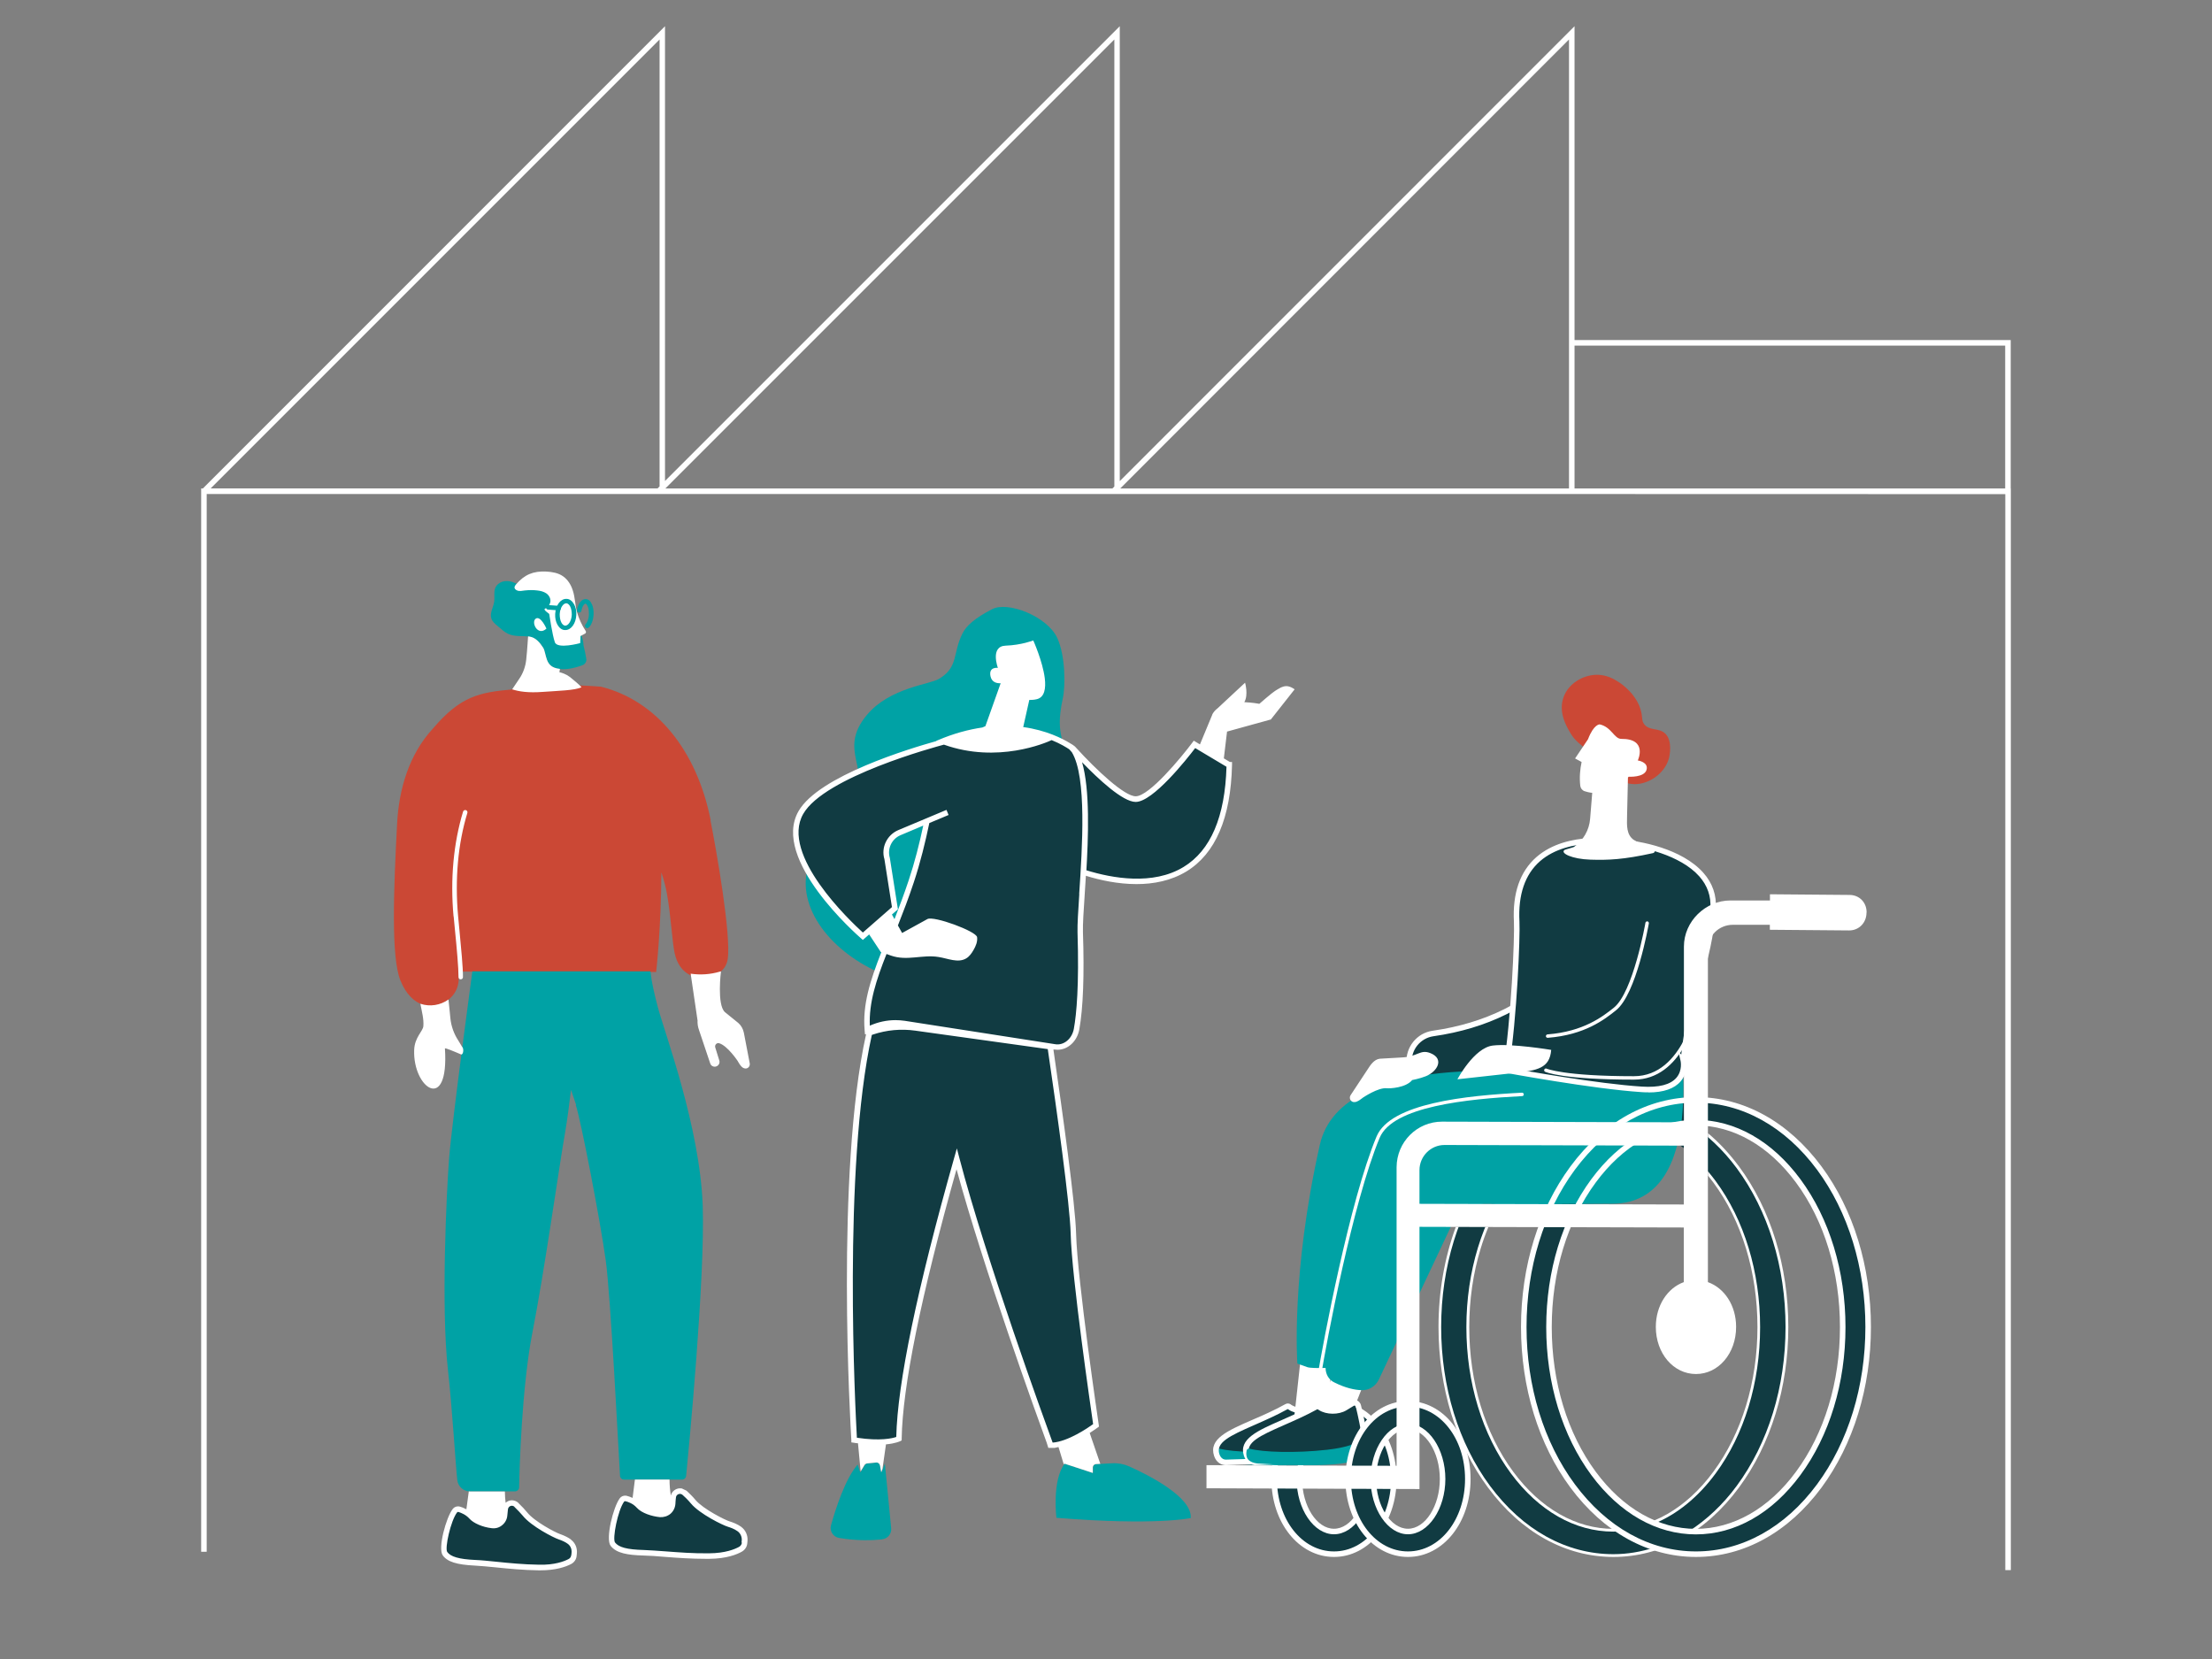 <?xml version="1.0" encoding="UTF-8"?>
<svg xmlns="http://www.w3.org/2000/svg" id="Calque_1" width="200.01" height="150.04" viewBox="0 0 200.01 150.04">
  <rect x="0" y="0" width="200.01" height="150.04" fill="#808080" stroke="none"/>
  <path d="m159.41,120c0,5.06-1.45,9.81-4.08,13.37-2.55,3.46-5.91,5.37-9.45,5.37s-6.9-1.91-9.45-5.37c-2.63-3.56-4.08-8.31-4.08-13.37,0-3.22.58-6.31,1.68-9.05h.55c-.27.64-.5,1.29-.7,1.95-.68,2.22-1.03,4.62-1.03,7.1,0,4.96,1.41,9.6,3.98,13.08,2.46,3.32,5.67,5.16,9.05,5.16s6.59-1.84,9.04-5.16c2.57-3.48,3.99-8.12,3.99-13.08s-1.42-9.61-3.99-13.08c-.16-.21-.32-.42-.48-.62v-.77c.31.34.61.71.89,1.09,2.63,3.56,4.08,8.31,4.08,13.38Z" style="fill:#fff; stroke-width:0px;"></path>
  <path d="m161.7,119.99c0,5.46-1.58,10.61-4.46,14.51-2.99,4.05-7.02,6.28-11.35,6.28s-8.36-2.23-11.35-6.28c-1.45-1.95-2.56-4.21-3.32-6.66-.75-2.46-1.15-5.11-1.15-7.85,0-3.18.54-6.26,1.56-9.04h.53c-1.04,2.77-1.59,5.85-1.59,9.04,0,5.36,1.55,10.41,4.37,14.22,2.9,3.91,6.79,6.07,10.95,6.07s8.05-2.16,10.94-6.07c2.82-3.82,4.37-8.87,4.37-14.22s-1.55-10.42-4.37-14.22c-.74-1-1.53-1.88-2.39-2.63v-.67c1.01.84,1.94,1.85,2.8,3,2.88,3.89,4.46,9.05,4.46,14.52Z" style="fill:#fff; stroke-width:0px;"></path>
  <path d="m144.2,68.41c-1.46-1.25-1.79-1.42-2.21-2.14-.35-.59-1.12-1.89-.6-3.27.45-1.2,1.7-1.92,2.85-1.98,1.03-.06,1.78.43,2.18.69.17.11,1.71,1.14,2.01,2.81.08.45.02.66.23.95.47.64,1.31.31,1.89.84.73.67.39,2.09.37,2.2-.38,1.52-2.02,2.52-3.35,2.38-.77-.08-.69-.17-3.36-2.47h0Zm-79.94,5.76c-1.25-6.31-4.9-10.82-9.92-12.08-5.17-.41-7.74.22-8.04.25-2.94.26-4.67.61-7.14,3.52-2.22,2.39-3.09,5.58-3.25,8.55-.32,6.05-.56,12.1.29,14.23,1.08,2.68,2.99,2.31,2.99,2.31,1.24-.19,2.19-1.04,2.28-2.29.02-.21,0-.49-.02-.81l17.88.04s.46-4.06.47-9.01c.23.7.41,1.37.51,1.96.35,1.97.47,4.32.69,5.34.41,1.93,1.86,2.15,1.86,2.15,1.31.21,2.74-.26,2.94-1.61.32-2.18-1.02-9.83-1.56-12.54h.02Z" style="fill:#cb4835; stroke-width:0px;"></path>
  <path d="m87.03,57.27c.35-.69,1.1-1.37,2.68-2.19,1.42-.74,4.99.65,5.89,2.61.73,1.6.75,4.29.5,5.45-.81,3.77.47,3.43.15,6.95-.31,3.35-3.82,2.84-5.66,7.41-1.45,3.6.92,3.59-1.2,7.66-1.69,3.25-5.09,4.91-9.93,2.76-4.6-2.05-7.73-6.24-6.23-10.05,1.35-3.43,2.45-1.64,4.04-5.01,1.57-3.32-1.58-4.98,1.11-8.21,2.07-2.48,5.67-2.75,6.53-3.27,1.78-1.07,1.21-2.3,2.12-4.11Z" style="fill:#00a2a5; stroke-width:0px;"></path>
  <path d="m164.5,105.62c-2.95-3.98-6.9-6.17-11.15-6.17-1.28,0-2.53.22-3.74.61-1.21-.39-2.45-.61-3.73-.61-4.25,0-8.21,2.19-11.15,6.17-2.85,3.86-4.42,8.95-4.42,14.37s1.57,10.52,4.42,14.37c2.95,3.98,6.9,6.17,11.15,6.17,1.28,0,2.53-.22,3.74-.61,1.21.39,2.45.61,3.73.61,4.25,0,8.21-2.19,11.15-6.17,2.85-3.86,4.42-8.95,4.42-14.37s-1.57-10.52-4.42-14.37Zm-18.63,32.87c-3.46,0-6.74-1.87-9.25-5.26-2.6-3.52-4.03-8.22-4.03-13.23s1.43-9.71,4.03-13.23c2.5-3.39,5.79-5.26,9.25-5.26.2,0,.41.03.61.04-1.57,1.02-3.02,2.37-4.28,4.07-2.85,3.86-4.42,8.95-4.42,14.37s1.57,10.52,4.42,14.37c1.27,1.71,2.73,3.07,4.31,4.09-.21.01-.43.04-.64.04Zm3.73-36.22c2.05.84,3.93,2.37,5.52,4.51,2.6,3.52,4.03,8.22,4.03,13.23s-1.43,9.71-4.03,13.23c-1.58,2.14-3.47,3.67-5.51,4.51-2.05-.84-3.93-2.37-5.52-4.51-2.6-3.52-4.03-8.22-4.03-13.23s1.43-9.71,4.03-13.23c1.58-2.14,3.47-3.67,5.51-4.51Zm12.99,30.96c-2.5,3.39-5.79,5.26-9.25,5.26-.21,0-.41-.03-.62-.04,1.58-1.02,3.05-2.38,4.31-4.09,2.85-3.86,4.42-8.95,4.42-14.37s-1.57-10.52-4.42-14.37c-1.26-1.7-2.71-3.05-4.29-4.07.2-.01.4-.04.6-.04,3.46,0,6.74,1.87,9.25,5.26,2.6,3.52,4.03,8.22,4.03,13.23s-1.43,9.71-4.03,13.23Z" style="fill:#113b42; stroke-width:0px;"></path>
  <path d="m115.22,133.73c0-3.81,2.37-6.8,5.41-6.8s5.41,2.99,5.41,6.8-2.37,6.8-5.41,6.8-5.41-2.99-5.41-6.8Zm2.28,0c0,2.57,1.43,4.75,3.13,4.75s3.13-2.17,3.13-4.75-1.43-4.75-3.13-4.75-3.13,2.17-3.13,4.75Z" style="fill:#113b42; stroke-width:0px;"></path>
  <path d="m120.62,140.78c-3.17,0-5.66-3.1-5.66-7.05s2.49-7.05,5.66-7.05,5.66,3.1,5.66,7.05-2.49,7.05-5.66,7.05Zm0-13.6c-2.89,0-5.16,2.88-5.16,6.55s2.27,6.55,5.16,6.55,5.16-2.88,5.16-6.55-2.27-6.55-5.16-6.55Zm0,11.55c-1.83,0-3.38-2.29-3.38-5s1.55-5,3.38-5,3.38,2.29,3.38,5-1.55,5-3.38,5Zm0-9.5c-1.56,0-2.88,2.06-2.88,4.5s1.32,4.5,2.88,4.5,2.88-2.06,2.88-4.5-1.32-4.5-2.88-4.5Z" style="fill:#fff; stroke-width:0px;"></path>
  <path d="m151.46,85.9c-3.27-2.11-7.51-1.34-10.02,1.63-.02.03-.04.05-.07.07-1.94,2.02-5.47,4.95-11.8,5.85-1.31.19-2.25,1.36-2.15,2.68l.02.28c.06.68.59,1.23,1.26,1.3,4.41.46,19.95,1.13,22.87-11.75l-.12-.08v.02Z" style="fill:#113b42; stroke-width:0px;"></path>
  <path d="m132.5,98.15c-1.57,0-2.9-.1-3.82-.19-.79-.08-1.41-.72-1.48-1.53l-.02-.29c-.11-1.44.93-2.74,2.36-2.94,4.76-.68,8.57-2.57,11.65-5.78l.06-.06c2.45-2.9,6.37-3.72,9.59-2.11l-.07-.13,1.08.72-.04.17s0,0,0,.01l.3.58-.38-.24c-2.52,10.15-12.85,11.79-19.23,11.79Zm14.9-13.21c-2.13,0-4.25.95-5.77,2.75-.02.04-.07.08-.13.12-3.12,3.26-7.03,5.19-11.9,5.89-1.17.17-2.03,1.23-1.94,2.41l.02.28c.05.56.49,1.01,1.04,1.07,4.56.48,19.6,1.05,22.56-11.38-1.2-.77-2.55-1.14-3.88-1.14Z" style="fill:#fff; stroke-width:0px;"></path>
  <path d="m120.12,127.1c.16.58.5,2.21.64,3.19.09.62-.3,1.2-.89,1.36-1.67.46-5.68.44-9.01.58-.23,0-.65-.1-.84-.66-.63-1.89,2.87-2.47,6.33-4.39.07-.04.15-.03.21,0,.04.03.09.06.15.1.6.39,1.6.39,2.21.02l.69-.42c.19-.11.43-.02.49.2h.02Z" style="fill:#113b42; stroke-width:0px;"></path>
  <path d="m120.87,130.74v.03c.09.62-.49.99-1.05,1.26-1.65.78-8.31.33-8.57.31h-.01c-.08,0-.93,0-1.17-.53-.03-.07-.05-.16-.06-.24-.02-.14,0-.29.02-.42.03-.11.14-.18.25-.16,1.24.32,4.12.42,7.01.1,1.92-.21,2.75-.63,3.2-.9.12-.07.28,0,.3.14.02.12.05.26.08.41Z" style="fill:#00a2a5; stroke-width:0px;"></path>
  <path d="m120.81,123.59l-.54,1.41.15-1.21h.01l-2.8-1.16-.5,4.57c-.1-.04-.2-.07-.28-.12l-.07-.04s-.05-.03-.08-.06c-.14-.1-.33-.1-.47-.02-1.04.58-2.1,1.04-3.03,1.44-2.2.96-3.93,1.71-3.42,3.25.21.62.69.83,1.05.83.01,0,.03,0,.04,0,.82-.04,1.69-.06,2.55-.08,2.69-.08,5.23-.15,6.51-.5.72-.2,1.18-.9,1.07-1.64-.06-.45-.17-1.03-.28-1.6l.82.35c.11.05.25-.02.3-.15l1.79-4.58h0s-2.82-.69-2.82-.69Zm-4.4,3.8s0,0,0,0h0s0,0,0,0Zm4.1,2.94c.07.49-.23.95-.71,1.08-1.23.34-3.85.41-6.39.49-.86.03-1.73.05-2.56.08-.1,0-.43-.02-.59-.49-.35-1.05.9-1.65,3.14-2.63.93-.41,1.99-.87,3.04-1.45.02.01.04.03.07.04l.06.04c.15.1.32.16.5.22l-.06.57c-.01.12.06.22.16.24l2.39.38c.12.02.24-.08.25-.22l.05-.4.3.13c.13.64.27,1.37.35,1.91Z" style="fill:#fff; stroke-width:0px;"></path>
  <path d="m122.81,127.1c.16.58.5,2.21.64,3.19.09.62-.3,1.2-.89,1.36-1.67.46-5.68.44-9.01.58-.23,0-.65-.1-.84-.66-.63-1.89,2.87-2.47,6.33-4.39.07-.04.15-.03.21,0,.04.03.09.06.15.1.6.39,1.6.39,2.21.02l.69-.42c.19-.11.43-.02.49.2h.02Z" style="fill:#113b42; stroke-width:0px;"></path>
  <path d="m113.53,132.48c-.36,0-.84-.22-1.05-.83-.51-1.53,1.22-2.29,3.42-3.25.93-.41,1.99-.87,3.03-1.44.15-.08.33-.07.47.02.03.02.06.04.08.05l.07.05c.51.33,1.4.34,1.94.01l.69-.42c.16-.1.35-.11.52-.04.13.05.23.15.29.27h.01s.05.13.05.13c.17.62.51,2.26.65,3.22.11.74-.35,1.44-1.07,1.64-1.28.35-3.82.43-6.51.5-.86.03-1.73.05-2.55.08-.01,0-.03,0-.04,0Zm5.61-5.07c-1.05.58-2.11,1.04-3.04,1.45-2.24.98-3.49,1.58-3.14,2.63.16.47.5.49.59.49.83-.04,1.7-.06,2.56-.08,2.54-.07,5.17-.15,6.39-.49.48-.13.78-.59.71-1.08-.13-.93-.44-2.43-.6-3.05h-.02s-.03-.12-.03-.12c0-.03-.02-.05-.05-.06-.01,0-.04-.01-.08,0l-.69.42c-.7.42-1.81.41-2.48-.02l-.06-.04s-.05-.03-.07-.04Zm-.03-.02h0s0,0,0,0c0,0,0,0,0,0Z" style="fill:#fff; stroke-width:0px;"></path>
  <path d="m123.56,130.74v.03c.09.62-.49.99-1.05,1.26-1.65.78-8.31.33-8.57.31h-.01c-.08,0-.93,0-1.17-.53-.03-.07-.05-.16-.06-.24-.02-.14,0-.29.02-.42.03-.11.14-.18.25-.16,1.24.32,4.12.42,7.01.1,1.92-.21,2.75-.63,3.2-.9.12-.07.28,0,.3.14.02.12.05.26.08.41Z" style="fill:#00a2a5; stroke-width:0px;"></path>
  <path d="m151.8,93.34h.01s-7.05,3.83-7.05,3.83c0,0-2.04-.12-4.81-.03-.36-.05-18.65-2.36-20.61,6.37-2.64,11.73-2.03,19.79-2.03,19.79l.9.32c.23.08.94.09,1.65.07,0,.54.27,1.06.77,1.3,1.03.52,1.87.69,2.48.71.67.03,1.28-.36,1.57-.97l6.71-14.25c.44-1.33,1.96-1.67,3.35-1.61,1.93.08,5.82-.01,11.06-.03,8.76-.04,6-15.5,6-15.5Z" style="fill:#00a2a5; stroke-width:0px;"></path>
  <path d="m152.2,95.87s.69,2.93-3.77,2.63c-4.46-.29-12.28-1.75-12.28-1.75.75-4.57,1.05-12.07.98-13.41-.48-9.06,9.4-7.18,9.4-7.18,2.46.12,8.67,1.54,8.36,6-.35,5.1-2.12,7.66-2.68,13.72h0Z" style="fill:#113b42; stroke-width:0px;"></path>
  <path d="m149.05,98.77c-.2,0-.41,0-.63-.02-4.42-.29-12.23-1.74-12.31-1.75l-.24-.04.04-.24c.74-4.53,1.05-12,.98-13.36-.14-2.59.55-4.56,2.03-5.86,2.82-2.46,7.47-1.61,7.66-1.57,1.7.08,5.5.81,7.43,2.98.84.94,1.22,2.05,1.13,3.28-.17,2.54-.7,4.45-1.25,6.47-.56,2.07-1.15,4.2-1.43,7.25.04.27.12,1.14-.49,1.86-.57.67-1.55,1.01-2.92,1.01Zm-12.61-2.22c1.35.25,8.05,1.45,12.01,1.7,1.54.1,2.6-.17,3.14-.81.56-.66.37-1.5.37-1.51l-.19-.82.25.24c.3-2.82.86-4.85,1.4-6.83.55-2,1.06-3.88,1.23-6.38.08-1.09-.26-2.07-1.01-2.91-1.69-1.9-5.18-2.73-7.11-2.82-.08-.01-4.64-.84-7.28,1.46-1.36,1.19-1.99,3.03-1.86,5.46.07,1.34-.22,8.64-.94,13.22Z" style="fill:#fff; stroke-width:0px;"></path>
  <path d="m153.35,140.78c-4.32,0-8.35-2.23-11.35-6.27h0c-2.88-3.89-4.47-9.05-4.47-14.52s1.59-10.62,4.47-14.52c2.99-4.04,7.02-6.27,11.35-6.27s8.35,2.23,11.35,6.27c2.88,3.89,4.47,9.05,4.47,14.52s-1.59,10.61-4.47,14.52c-2.99,4.04-7.02,6.27-11.35,6.27Zm-10.95-6.57c2.9,3.91,6.79,6.07,10.95,6.07s8.06-2.16,10.95-6.07c2.82-3.82,4.37-8.87,4.37-14.22s-1.55-10.41-4.37-14.22c-2.9-3.91-6.79-6.07-10.95-6.07s-8.06,2.16-10.95,6.07c-2.82,3.82-4.37,8.87-4.37,14.22s1.55,10.41,4.37,14.22h0Zm10.94,4.53c-3.54,0-6.89-1.9-9.45-5.36-2.63-3.56-4.08-8.31-4.08-13.38s1.45-9.82,4.08-13.38h0c2.55-3.46,5.91-5.36,9.45-5.36s6.89,1.9,9.45,5.36c2.63,3.56,4.08,8.31,4.08,13.38s-1.45,9.82-4.08,13.38c-2.55,3.46-5.9,5.36-9.45,5.36Zm0-36.98c-3.38,0-6.6,1.83-9.05,5.16h0c-2.57,3.48-3.98,8.12-3.98,13.08s1.41,9.6,3.98,13.08c2.46,3.33,5.68,5.16,9.05,5.16s6.6-1.83,9.05-5.16c2.57-3.47,3.98-8.12,3.98-13.08s-1.41-9.61-3.98-13.08c-2.46-3.33-5.68-5.16-9.05-5.16Z" style="fill:#fff; stroke-width:0px;"></path>
  <path d="m121.9,133.73c0-3.81,2.37-6.8,5.41-6.8s5.41,2.99,5.41,6.8-2.37,6.8-5.41,6.8-5.41-2.99-5.41-6.8Zm2.28,0c0,2.57,1.43,4.75,3.13,4.75s3.13-2.17,3.13-4.75-1.43-4.75-3.13-4.75-3.13,2.17-3.13,4.75Z" style="fill:#113b42; stroke-width:0px;"></path>
  <path d="m127.31,140.78c-3.17,0-5.66-3.1-5.66-7.05s2.49-7.05,5.66-7.05,5.66,3.1,5.66,7.05-2.49,7.05-5.66,7.05Zm0-13.6c-2.89,0-5.16,2.88-5.16,6.55s2.27,6.55,5.16,6.55,5.16-2.88,5.16-6.55-2.27-6.55-5.16-6.55Zm0,11.55c-1.83,0-3.38-2.29-3.38-5s1.55-5,3.38-5,3.38,2.29,3.38,5-1.55,5-3.38,5Zm0-9.5c-1.56,0-2.88,2.06-2.88,4.5s1.32,4.5,2.88,4.5,2.88-2.06,2.88-4.5-1.32-4.5-2.88-4.5Z" style="fill:#fff; stroke-width:0px;"></path>
  <path d="m95.01,130.7s0,0,0,0c0,0,0,.01,0,.01h0Zm16.14-61.53l-3.14-1.87s-3.71,4.95-5.32,4.95c-1.41,0-4.75-3.57-5.57-4.47-.01-.02-.04,0-.05-.01-.02-.04-.04-.08-.07-.12v.02s-4.6-3.72-12.1-.52c0,0,0,.03,0,.05-2.05.57-10.66,3.1-12.47,6.27-2.43,4.24,5.61,11.19,5.61,11.19l2.9-2.54-.7-4.47c-.29-.96.18-1.97,1.1-2.36l2.51-1.05c-.36,1.74-.83,3.63-1.43,5.45-1.95,5.89-4.32,9.51-3.97,13.44.09-.05.19-.08.28-.12-2.99,12.64-1.47,37.21-1.47,37.21,2.95.48,4.05-.12,4.05-.12.08-5.82,2.67-16.31,5.22-25.31,2.55,9.75,8.41,25.68,8.5,25.91,1.73,0,4.1-1.81,4.1-1.81,0,0-1.94-13.09-2.05-17.33-.07-2.78-1.28-11.37-2.1-16.96l.44.07c.91.14,1.76-.56,1.95-1.61.26-1.47.48-4.1.33-8.77-.03-.98.14-3.05.28-5.43,4.12,1.33,12.91,2.68,13.19-9.69h-.01Zm-64.45,66.89c-.36-.34-.95-.13-1.01.36-.02.2-.04.4-.06.59-.05.56-.56.98-1.12.91-.73-.08-1.53-.4-1.87-.79-.36-.41-.84-.6-1.11-.68-.14-.04-.3.01-.39.13-.58.76-1.24,3.39-.89,3.88.39.55,1.27.76,2.7.83,1.44.07,3.53.4,5.79.43,1.47.02,2.36-.31,2.8-.54.21-.11.35-.32.37-.56l.02-.19c.04-.4-.11-.79-.43-1.03-.28-.21-.63-.36-.93-.46-.4-.13-2.39-1.15-3.11-2.06-.22-.27-.49-.55-.75-.8v-.02Zm15.22-1.07c-.37-.34-.97-.11-1.02.39-.02.2-.04.41-.05.6-.05.58-.55,1.01-1.13.96-.74-.07-1.57-.37-1.93-.77-.38-.42-.87-.6-1.15-.67-.15-.04-.31,0-.4.14-.57.79-1.19,3.48-.82,3.98.42.55,1.31.74,2.78.78s3.61.32,5.92.3c1.51,0,2.41-.37,2.85-.62.21-.12.35-.34.37-.58l.02-.2c.03-.4-.14-.8-.47-1.04-.29-.21-.65-.36-.96-.45-.41-.12-2.47-1.12-3.23-2.03-.22-.27-.51-.55-.78-.8h0Z" style="fill:#113b42; stroke-width:0px;"></path>
  <path d="m95.52,137.24s-.41-3.36.74-4.89l2.57.84v-.5c0-.16.13-.29.29-.3l1.44-.08c.54-.03,1.07.07,1.56.29,1.72.77,5.68,2.76,5.55,4.66,0,0-3.12.71-12.15-.02h0Zm-15.75,1.95c-.86.09-2.26.15-3.9-.13-.54-.09-.88-.63-.73-1.15.41-1.46,1.29-4.22,2.41-5.48l.24.71.39-.65c.05-.09.15-.15.25-.16l.81-.08c.17-.02.32.1.35.27l.11.61.31-.79.57,5.84c.05.5-.31.95-.81,1h0Zm-27.71-39.28c.46,1.35,2.22,10.48,2.71,14.05.45,3.25,1.15,17.14,1.29,19.47,0,.2.18.36.38.36h5.22c.2,0,.36-.15.38-.34.24-2.42,1.72-17.87,1.5-24.42-.25-7.15-3.45-15.65-4.07-18s-.65-3.2-.65-3.2h-16.11s-1.85,13.68-2.1,16.88c-.25,3.2-.73,13.57-.11,19.12.4,3.59.7,8.76.85,10.01.07.58.56,1.01,1.14,1.01h4.07c.21,0,.38-.17.38-.37.02-1.5.24-9.11,1.2-13.99,1.11-5.67,2.34-14.54,2.96-18.12.2-1.18.38-2.54.53-3.83l.46,1.36h-.02Zm-1.57-46.2c-.25-.34-.56-.62-.94-.79-.26-.11-.55-.17-.83-.21-.42-.06-.85-.07-1.27-.02-.18.02-.38.11-.55.12-.19,0-.4-.13-.57-.19-.29-.09-.6-.11-.89-.03-.29.09-.55.3-.66.58-.15.37-.04.8-.09,1.2-.07.53-.43,1.06-.26,1.56.09.28.33.48.56.67.3.25.58.53.93.7.62.3,1.3.17,1.96.27.56.08.94.55,1.23,1,.1.15.13.35.18.51.1.38.18.81.49,1.09.38.34,1.3.56,2.88-.02.25-.09.4-.34.35-.6-.06-.35-.14-.79-.25-1.2,0-.79-.51-1.62-.95-2.24-.38-.54-.61-1.17-.92-1.76-.11-.22-.24-.43-.39-.63h-.01Z" style="fill:#00a2a5; stroke-width:0px;"></path>
  <path d="m139.78,93.7c0-.09.06-.16.14-.17,3.27-.25,5.01-1.63,5.95-2.37l.05-.04c1.75-1.39,2.85-7.61,2.86-7.68.01-.08.1-.14.18-.13.08.01.14.1.13.18-.05.26-1.13,6.41-2.98,7.87l-.05.04c-.96.76-2.75,2.18-6.12,2.44-.08,0-.15-.06-.16-.14Zm.48,1.23h-.01s-3.6-.6-5.28-.39c-1.69.21-3.19,3.05-3.19,3.05,0,0,3.29-.36,5.24-.58,1.95-.22,3.11-.4,3.24-2.08Zm3.55-17.2c1.6.05,2.96,0,5.65-.59.2-.04.25-.32.07-.42-.36-.21-1.31-.45-1.77-.76h-.01c-.7-.47-.65-1.32-.63-2.16l.08-3.5s.05-.04.07-.07c0,0,1.4.09,1.61-.62.2-.71-.79-.85-.79-.85,0,0,.94-1.97-1.49-1.95-.65,0-.88-1.07-1.95-1.31,0,0-.53-.05-1.06,1.34l-1.17,1.74.59.32c-.14.66-.21,1.39-.12,2.16.03.22.18.41.39.48.18.06.41.12.69.15l-.19,2.34c-.08,1.03-.62,1.96-1.46,2.55-.06.04-.78.23-.85.27-.43.29.68.83,2.34.88Zm-21.42,21.92h.07c.27.03.76-.39.76-.39,0,0,1.39-.95,2.18-.86.25.03,1.71-.03,2.29-.74,0,0,.69-.13,1.24-.35,1.02-.41,1.7-1.56.42-2.08-.95-.39-1.15.34-2.66.39l-1.92.11c-.53.05-.88.61-1.08.92l-1.57,2.38c-.16.25-.01.58.27.62Zm46.38-17.13c0,.93-.7,1.62-1.58,1.61l-7.16-.06v-.45h-3.34c-1.25,0-2.26.97-2.26,2.22v30.09c1.49.53,2.55,2.11,2.55,4.05,0,2.39-1.59,4.26-3.63,4.26s-3.63-1.87-3.63-4.26c0-1.94,1.05-3.51,2.53-4.05v-4.94l-23.9-.06v23.7s0,.01,0,.01l-19.26-.07v-2.09l17.19.06v-27c.01-2.28,1.84-4.12,4.11-4.12l21.87.06v-6.81c-.91,1.54-2.34,2.95-4.52,2.95h-.01c-6.44,0-7.96-.68-8.02-.71-.08-.04-.11-.13-.07-.21.04-.08.13-.11.21-.07.01,0,1.55.68,7.89.68,2.26,0,3.67-1.62,4.52-3.26v-8.46c0-2.28,1.95-4.17,4.21-4.17h3.57v-.56l7.19.06c.87,0,1.55.65,1.55,1.58Zm-16.52,21.07l-21.64-.06c-1.24,0-2.26,1.02-2.26,2.27v3.05s23.9.06,23.9.06v-5.32Zm-32.98,20.98h.02c.07,0,.14-.05.15-.13.5-3.08,2.89-15.78,5.31-21.56,1.19-2.85,7.92-3.51,12.88-3.77.09,0,.15-.07.15-.16s-.08-.15-.16-.15c-5.04.26-11.89.95-13.15,3.96-2.43,5.81-4.82,18.54-5.33,21.63-.01.09.05.17.13.18Zm-4.38-59.49l2.17-2.75s-.37-.29-.75-.29-.75.27-1.03.44-1.41,1.16-1.41,1.16c0,0-.6-.12-1.36-.15.39-.65.07-1.76.07-1.76l-2.47,2.3c-.24.18-.4.38-.5.58h.01l-1.12,2.7-.56-.34-.13.18c-1.01,1.35-3.9,4.85-5.12,4.85-1.02,0-3.54-2.36-5.38-4.38l-.11-.12-.2-.15-.25-.15c-.66-.41-2.13-1.17-4.23-1.46l.55-2.45c.21,0,.44-.01.68-.07.7-.17.83-.97.72-1.89-.19-1.53-1.04-3.42-1.04-3.42,0,0-1.08.42-2.5.47-1.43.05-.7,2.01-.7,2.01,0,0-.85-.13-.67.75.12.58.6.65.92.64l-1.38,3.88-.28.12c-1.23.18-2.57.53-4.02,1.15l-.14.06v.02c-2.36.66-10.63,3.14-12.46,6.34-2.5,4.37,5.33,11.21,5.66,11.5l.16.14.57-.5,1.05,1.59.05.02c-1.01,2.57-1.71,4.75-1.51,7.05l.03.37.12-.07s-.08.04-.12.07h.1c-2.78,12.58-1.4,35.55-1.33,36.7v.2s.21.03.21.03c.14.03.26.04.39.05l.24,2.54.34-.56c.05-.09.15-.15.25-.16l.81-.08c.17-.02.32.1.35.27l.11.61.11-.28.32-2.24c.86-.08,1.26-.28,1.29-.29l.13-.07v-.15c.07-4.66,1.73-12.86,4.96-24.37,2.44,8.96,7.31,22.42,8.15,24.72l.15.48h.56c.12-.02.24-.05.36-.08l.48,1.58s.03-.06.05-.08l2.57.84v-.5c0-.16.13-.29.29-.3l.39-.02-.96-2.79c.41-.26.69-.47.72-.49l.12-.09-.02-.15c-.02-.13-1.94-13.12-2.05-17.3-.07-2.72-1.24-11.04-2.05-16.64h0s.1,0,.1,0c.09.01.18.02.27.02.94,0,1.77-.76,1.97-1.83.35-1.96.46-4.93.33-8.82-.02-.68.06-1.94.16-3.41.04-.55.07-1.13.11-1.74v.07c1.26.39,2.89.75,4.58.75,1.53,0,3.11-.3,4.5-1.14,2.63-1.6,4.02-4.84,4.13-9.64v-.26s-.19,0-.19,0l-.55-.33.29-2.42,3.94-1.09Zm-18.08,46.48c.1,3.97,1.82,15.75,2.03,17.21-.47.34-2.27,1.57-3.66,1.67-.66-1.8-6.04-16.58-8.43-25.72l-.23-.88-.25.88c-3.36,11.88-5.12,20.36-5.23,25.21-.35.12-1.43.39-3.56.07-.13-2.34-1.3-24.41,1.35-36.42l.11-.04c1.23-.41,2.53-.53,3.81-.35l11.99,1.67c.82,5.59,2,13.98,2.07,16.69Zm.78-30.72c-.1,1.54-.18,2.75-.16,3.45.15,4.81-.09,7.39-.33,8.72-.16.91-.9,1.53-1.67,1.41l-13.63-2.12c-.28-.04-.56-.06-.83-.06-.79,0-1.58.17-2.32.5-.09-2.07.57-4.11,1.51-6.48l.39.14c1.46.52,2.85-.11,4.31.13.85.13,1.76.57,2.5.13.29-.17.49-.46.66-.75.21-.36.38-.76.33-1.17-.07-.54-3.92-1.95-4.49-1.64l-2.29,1.26-.38-.68c.47-1.19.97-2.49,1.44-3.91.59-1.78,1.04-3.63,1.4-5.35l1.74-.73-.19-.46-4.36,1.83c-1.03.44-1.57,1.58-1.25,2.63l.68,4.33-2.63,2.3c-1.11-1.01-7.51-7.04-5.39-10.73,1.93-3.36,11.97-6.06,12.72-6.26,4.85,1.73,9.23-.17,9.74-.41.81.33,1.35.67,1.59.83l.24.27c1.36,2.25.94,8.58.66,12.82Zm-16.94,1.85l.54-.47-.73-4.64c-.25-.83.16-1.72.96-2.06l2.06-.87c-.34,1.61-.77,3.31-1.32,4.96-.42,1.26-.86,2.42-1.28,3.5l-.23-.42Zm30.25-13.37c-.13,4.53-1.43,7.58-3.88,9.07-2.77,1.69-6.46,1.02-8.79.3l-.02.39c.21-3.49.35-7.68-.37-10.16,1.47,1.52,3.68,3.59,4.85,3.59,1.56,0,4.63-3.88,5.38-4.87l2.83,1.69Zm-69.89,13.54c-.31-3.37,0-6.64.86-9.47.03-.11.15-.17.25-.14.11.03.17.15.14.25-.85,2.78-1.14,6-.84,9.32.04.39.08.82.12,1.26.15,1.6.33,3.41.32,4.27,0,.11-.09.2-.2.2h0c-.11.01-.2-.08-.2-.2,0-.83-.16-2.64-.32-4.23-.04-.44-.08-.87-.12-1.26Zm.7,12.49l-.47-.2s-1.01-.43-1.01-.35c.39,5.92-2.92,3.59-2.78.13.04-1.14.8-1.69.83-2.15.05-.65-.13-1.27-.27-2.02h0c.86.29,1.8.14,2.54-.38h0c.06.59.13,1.18.17,1.66.07.74.32,1.44.73,2.06.19.29.26.46.37.6.12.15.08.65-.12.65Zm9.93,43.86c-.26-.19-.6-.36-1-.5-.4-.13-2.32-1.13-2.99-1.98-.2-.24-.44-.51-.74-.79l-.04-.05c-.24-.22-.57-.29-.88-.18-.1.04-.19.1-.27.17-.04-.34-.07-.68-.07-1.02h-3.17s-.06,0-.09-.01l-.22,1.62c-.22-.12-.43-.2-.58-.24-.25-.07-.51.02-.66.22-.6.78-1.35,3.54-.9,4.18.41.58,1.25.85,2.89.93.54.03,1.19.09,1.89.16,1.17.12,2.5.25,3.91.27.04,0,.09,0,.13,0,1.4,0,2.29-.31,2.79-.57.29-.15.48-.44.5-.76l.02-.19c.05-.5-.15-.97-.53-1.25Zm.01,1.4c-.01.15-.1.29-.24.36-.38.2-1.26.55-2.68.51-1.39-.02-2.71-.15-3.87-.27-.7-.07-1.36-.14-1.91-.16-1.45-.07-2.2-.29-2.51-.72-.24-.34.31-2.82.89-3.58.02-.03.06-.04.09-.04,0,0,.02,0,.03,0,.23.07.67.24.99.6.37.42,1.21.78,2.03.87.34.04.67-.05.93-.27.27-.21.44-.53.47-.86l.06-.59c.02-.13.1-.24.23-.29.12-.04.24-.02.33.05l.04.05c.29.28.54.55.73.77.78.98,2.83,2.01,3.23,2.14.35.12.65.26.86.42.24.18.36.48.33.8l-.02.2Zm16.14-44.47c.06.29-.2.54-.47.46l-.07-.02c-.26-.08-.55-.65-.55-.65,0,0-.92-1.38-1.67-1.6-.23-.07-.44.17-.35.4l.36,1.16c.07.23-.06.47-.29.54-.22.07-.46-.05-.53-.27l-1-2.98c-.14-.38-.15-.64-.15-.86h.01s-.63-4.28-.63-4.28h0c.88.13,1.77.07,2.62-.18l.12-.03s-.38,3,.35,3.68l1.21.98c.26.22.44.54.51.89l.53,2.76Zm-.76,41.92c-.38-.27-.81-.42-1.04-.49-.39-.11-2.4-1.11-3.11-1.95-.23-.29-.54-.58-.8-.83l-.42-.2c-.15-.03-.31-.02-.47.04-.31.12-.52.39-.55.72,0,0,0,.01,0,.02,0,0,0-.01,0-.02,0-.03,0-.06.02-.09v-.02c-.08-.48-.12-.97-.12-1.46h-3.13l-.21,1.66c-.2-.09-.38-.15-.5-.18-.26-.07-.52.02-.67.23-.59.81-1.29,3.64-.82,4.28.52.68,1.56.84,2.97.88.55.01,1.21.06,1.91.12,1.14.09,2.42.18,3.77.18.08,0,.17,0,.25,0,1.6-.01,2.55-.41,2.97-.65.28-.16.47-.45.49-.77l.02-.21c.04-.49-.18-.98-.57-1.26Zm.05,1.42c-.01.16-.11.3-.24.38-.38.21-1.24.58-2.73.59-1.42.02-2.78-.09-3.98-.18-.71-.05-1.37-.1-1.93-.12-1.5-.04-2.25-.24-2.59-.68-.25-.34.25-2.9.82-3.69.02-.03.06-.04.09-.04.01,0,.03,0,.04,0,.24.06.68.21,1.02.59.44.49,1.37.78,2.09.85.34.02.68-.08.95-.3.26-.22.42-.54.45-.89,0-.19.03-.39.05-.59.01-.14.1-.25.23-.3.13-.05.27-.02.37.07l.31.29c.16.16.31.32.44.48.79.95,2.9,1.98,3.35,2.11.19.06.57.18.88.41.25.18.39.5.37.81l-.02.2Zm-14.5-77.34c-.59.29-2.14.32-3.49.42-1.33.1-2.16-.03-2.78-.23l.64-.95c.35-.51.56-1.1.63-1.72.11-1.04.15-1.95.17-2.12.04.01.09.01.13.02.56.08.94.55,1.23,1,.1.15.13.35.18.51.1.38.18.81.49,1.09.17.16.45.28.85.32-.01.1-.03.2-.05.3.22.05.59.16.96.44.24.18.93.77,1.04.92Zm-3.35-7.02v-.04s.31-.22.35-.27c.1-.13.19-.3.19-.47.01-.28-.16-.55-.39-.7s-.51-.22-.79-.25c-.38-.05-.76-.04-1.14,0-.23.03-.47.09-.69,0-.15-.06-.28-.19-.22-.36.03-.08.08-.14.13-.2.76-.88,1.56-1.21,2.73-1.15.52.03,1.07.12,1.5.42.44.3.73.78.89,1.28.21.64.21,1.32.38,1.96.17.61.45,1.19.79,1.72.05.08.02.19-.06.23l-.41.22-.03.64s-2.06.57-2.29-.08-.51-2.56-.51-2.56c-.1-.09-.39-.27-.42-.4h-.01Zm-.79.82c.44-.31.97.9.97.9-.8.73-1.41-.59-.97-.9Z" style="fill:#fff; stroke-width:0px;"></path>
  <path d="m53.1,56.8s-.11-.02-.15-.07c-.08-.08-.07-.21,0-.29.13-.12.28-.45.3-.88,0-.28-.02-.55-.11-.74-.06-.14-.14-.23-.2-.24h0c-.1,0-.29.22-.37.65-.02.11-.13.18-.24.16s-.18-.13-.16-.24c.12-.62.43-1,.8-.98.23,0,.43.18.56.49.11.25.16.58.14.92-.03.49-.19.94-.43,1.16-.04.04-.09.05-.14.05h0Z" style="fill:#00a2a5; stroke-width:0px;"></path>
  <path d="m51.12,56.97h-.04c-.27,0-.51-.19-.68-.49-.15-.27-.22-.61-.2-.97.04-.79.5-1.39,1.03-1.36.27,0,.51.19.68.49.15.27.22.61.2.97-.04.77-.47,1.36-.99,1.36Zm.08-2.42c-.26,0-.56.39-.59.98,0,.28.04.56.15.76.05.1.17.27.34.28.26.02.57-.38.6-.98,0-.28-.04-.56-.15-.76-.05-.1-.17-.27-.34-.28h0Zm-.79.97h0Z" style="fill:#00a2a5; stroke-width:0px;"></path>
  <path d="m50.5,55.19h0l-.95-.07c-.11,0-.2-.11-.19-.22,0-.11.11-.2.22-.19l.95.07c.11,0,.2.11.19.22,0,.11-.1.19-.2.19h-.01Z" style="fill:#00a2a5; stroke-width:0px;"></path>
  <path d="m181.81,44.17v-13.42h-39.44V2.37l-41.12,41.13V2.37l-41.12,41.12V2.37L18.34,44.17h-.15v96.14h.5V44.67h123.18s39.45.01,39.45.01v97.29h.5V44.17h0Zm-.5-12.92v12.92h-38.94v-12.92h38.94Zm-39.44-.5v13.42h-40.58L141.87,3.57v27.17Zm-41.12,13.25l-.17.17h-40.42L100.76,3.57v40.42ZM59.64,3.57v40.41l-.18.18H19.05L59.64,3.57Z" style="fill:#fff; stroke-width:0px;"></path>
</svg>
